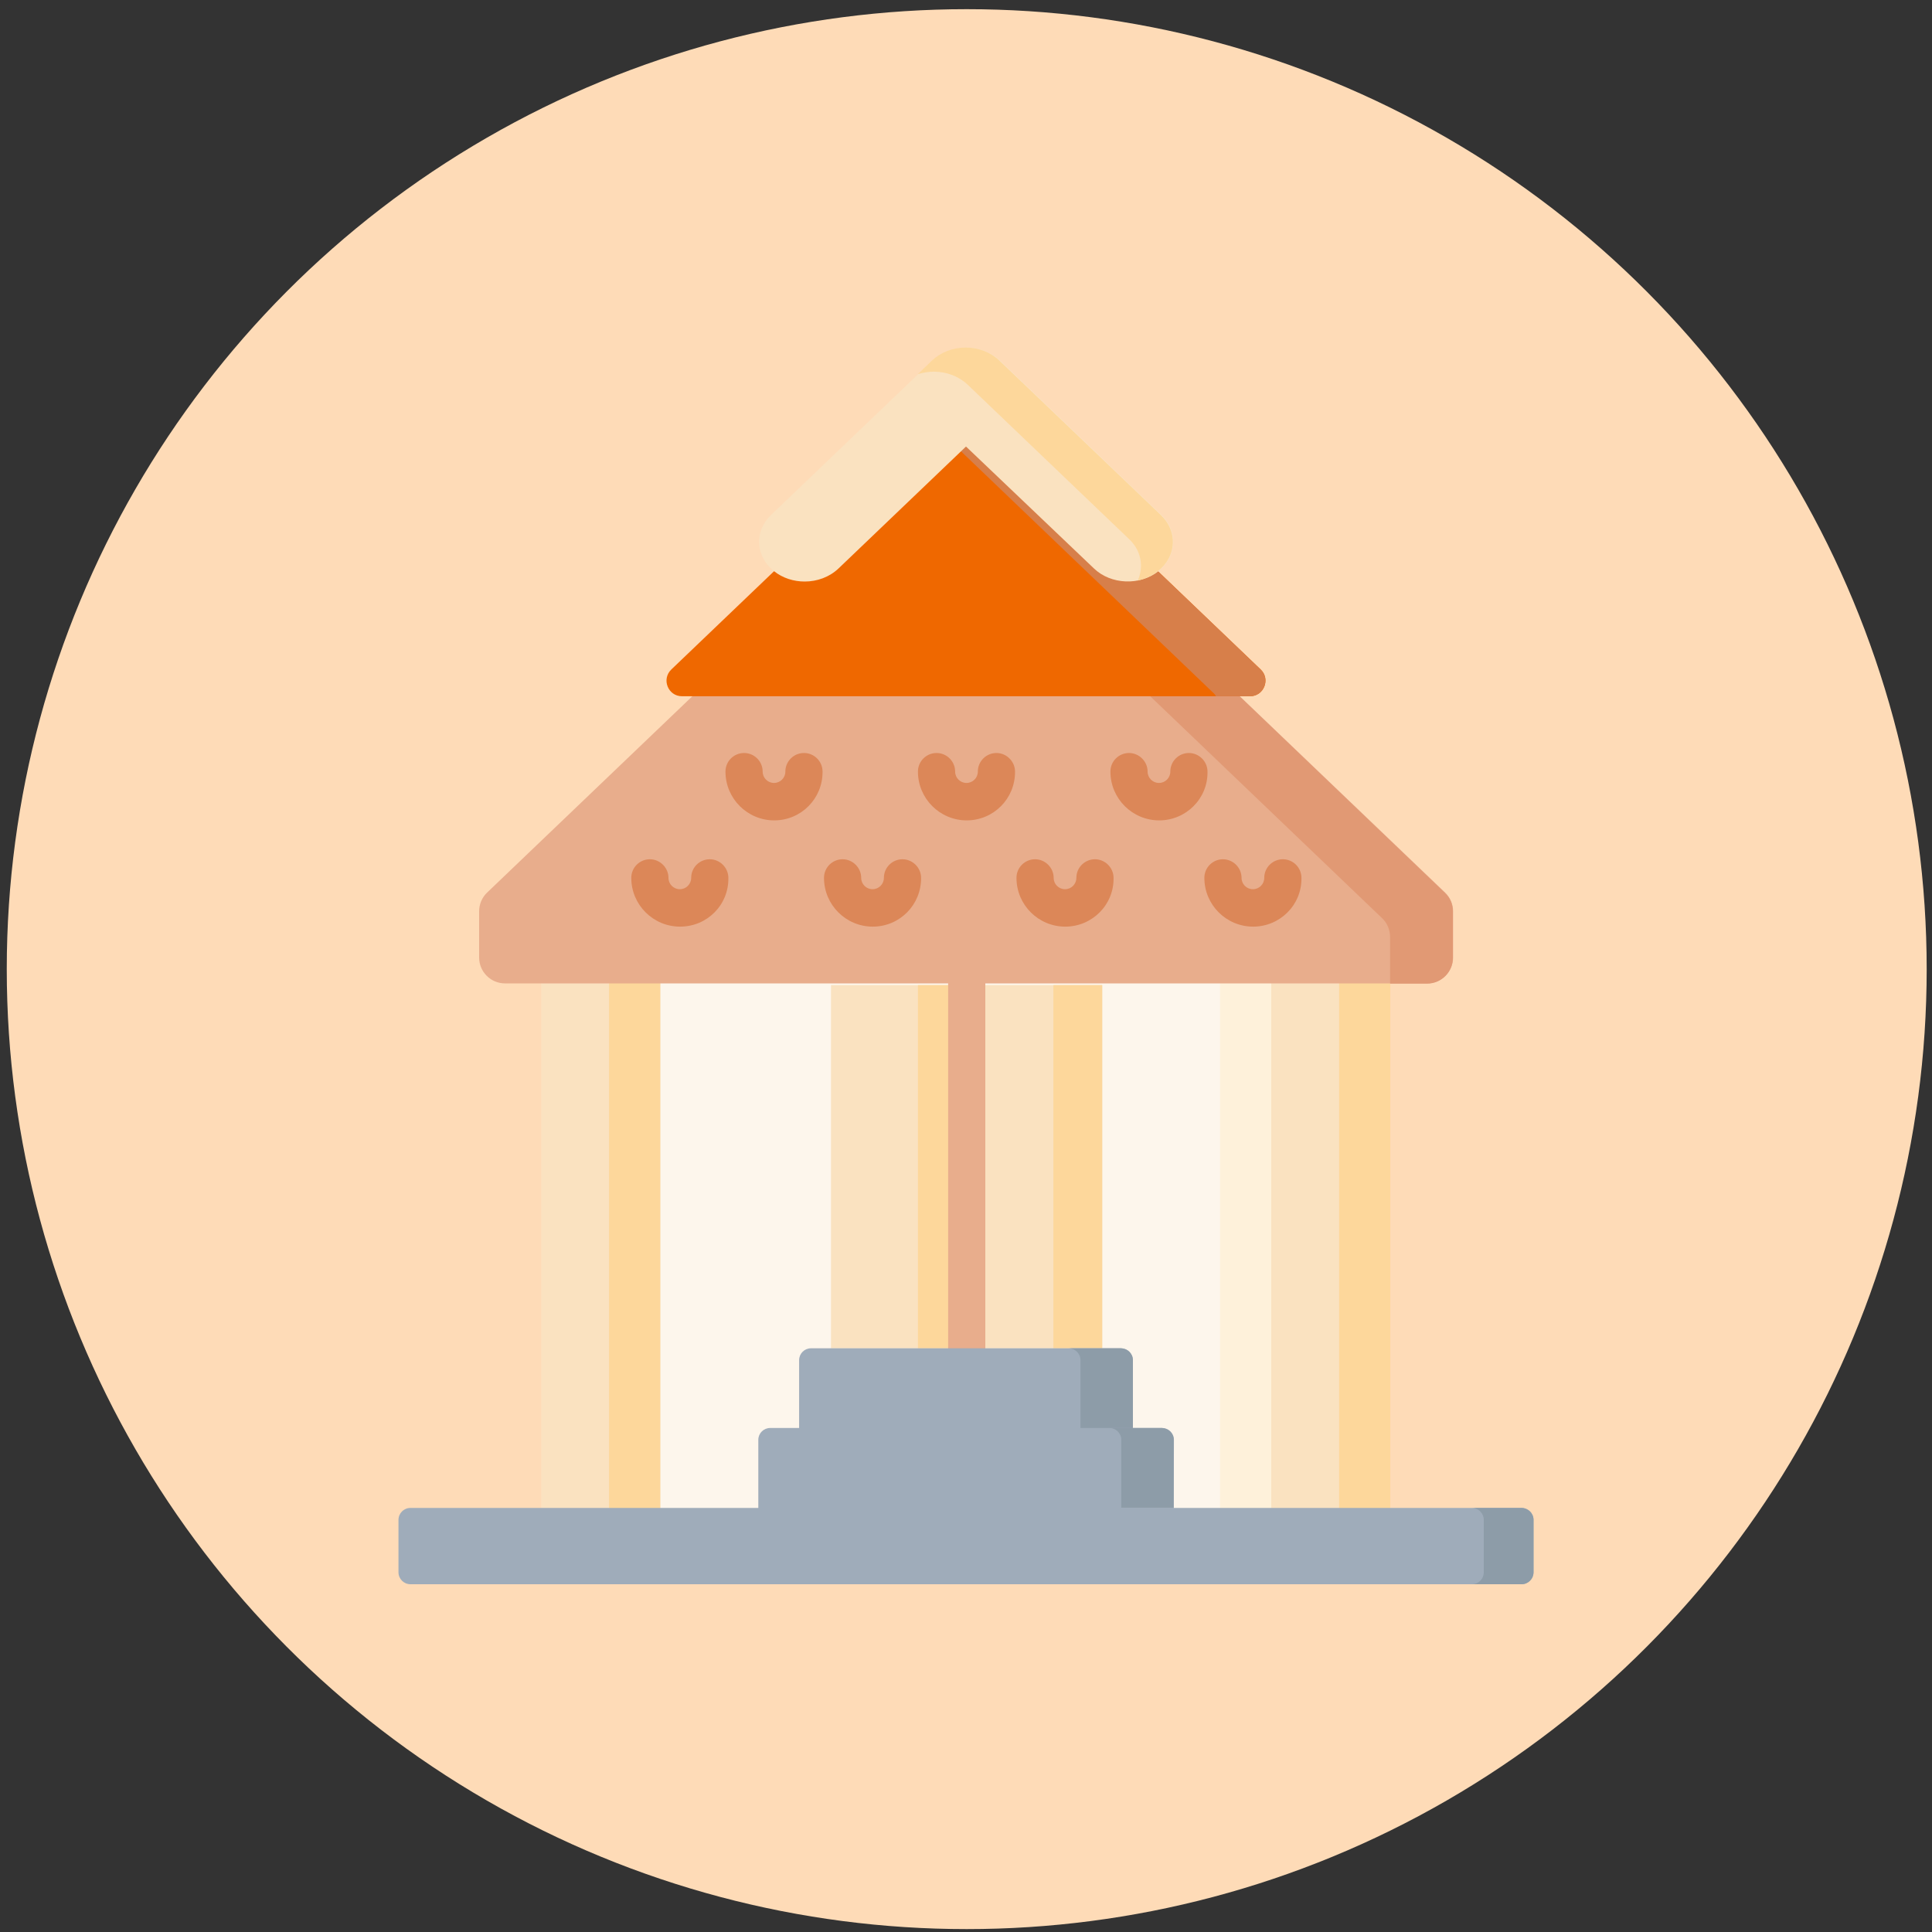 <?xml version="1.0" encoding="utf-8"?>
<!-- Generator: Adobe Illustrator 22.1.0, SVG Export Plug-In . SVG Version: 6.00 Build 0)  -->
<svg version="1.1" id="Capa_1" xmlns="http://www.w3.org/2000/svg" xmlns:xlink="http://www.w3.org/1999/xlink" x="0px" y="0px"
	 viewBox="0 0 800 800" style="enable-background:new 0 0 800 800;" xml:space="preserve">
<rect x="0" y="0" width="800" height="800" fill="#333333" stroke="none"/>
<style type="text/css">
	.st0{fill:#FEDBB7;}
	.st1{fill:#FDF6EC;}
	.st2{fill:#FAE2C0;}
	.st3{fill:#FDD79B;}
	.st4{fill:#FEF1DA;}
	.st5{fill:#E8AD8C;}
	.st6{fill:#9FACBA;}
	.st7{fill:#8D9CA8;}
	.st8{fill:#E19974;}
	.st9{fill:#EF6800;}
	.st10{fill:#D77F4A;}
	.st11{fill:#DC8758;}
</style>
<circle class="st0" cx="400.3" cy="401.3" r="397.5"/>
<g>
	<path class="st1" d="M268.2,383.7h263.6v251.6H268.2V383.7z"/>
	<path class="st2" d="M224.1,383.7h49.3v251.6h-49.3L224.1,383.7z"/>
	<path class="st2" d="M526.4,383.7h49.3v251.6h-49.3V383.7z"/>
	<path class="st3" d="M554.5,383.7h21.2v251.6h-21.2V383.7z"/>
	<path class="st3" d="M252.2,383.7h21.2v251.6h-21.2V383.7z"/>
	<path class="st4" d="M505.2,383.7h21.2v251.6h-21.2V383.7z"/>
	<g>
		<path class="st2" d="M344.1,407.9h56.1v150.4h-56.1V407.9z"/>
		<path class="st2" d="M400.3,407.9h56.1v150.4h-56.1V407.9z"/>
		<path class="st3" d="M436.2,407.9h20.2v150.4h-20.2V407.9z"/>
		<path class="st3" d="M380.1,407.9h20.2v150.4h-20.2V407.9z"/>
		<g>
			<g>
				<path class="st5" d="M400.3,570c-4.3,0-7.7-3.5-7.7-7.7V404c0-4.3,3.5-7.7,7.7-7.7s7.7,3.5,7.7,7.7v158.4
					C408,566.6,404.6,570,400.3,570z"/>
			</g>
		</g>
	</g>
	<path class="st6" d="M469.1,596.3H330.9v-33.1c0-2.7,2.2-4.9,4.9-4.9h128.4c2.7,0,4.9,2.2,4.9,4.9L469.1,596.3L469.1,596.3z"/>
	<path class="st6" d="M486,631H314v-34.8c0-2.7,2.2-4.9,4.9-4.9h162.3c2.7,0,4.9,2.2,4.9,4.9L486,631L486,631z"/>
	<path class="st7" d="M469.1,563.2v28.1h-21.7v-28.1c0-2.7-2.2-4.9-4.9-4.9h21.7C466.9,558.4,469.1,560.5,469.1,563.2L469.1,563.2z"
		/>
	<path class="st7" d="M486,596.2v28.1h-21.7v-28.1c0-2.7-2.2-4.9-4.9-4.9h21.7C483.8,591.4,486,593.5,486,596.2L486,596.2z"/>
	<path class="st5" d="M400,179.9L201.7,369.6c-2.1,2-3.3,4.8-3.3,7.7v19.2c0,5.9,4.8,10.7,10.7,10.7H591c5.9,0,10.7-4.8,10.7-10.7
		v-19.2c0-2.9-1.2-5.7-3.3-7.7L400,179.9z"/>
	<path class="st8" d="M601.6,377.4v19.2c0,5.9-4.8,10.7-10.7,10.7h-15.3V388c0-3-1.2-5.8-3.3-7.8L381.5,197.6l18.5-17.7l198.3,189.8
		C600.4,371.7,601.6,374.4,601.6,377.4z"/>
	<path class="st9" d="M400,160.5L278,277.2c-4.2,4-1.4,11.1,4.4,11.1H400h117.6c5.8,0,8.6-7.1,4.4-11.1L400,160.5z"/>
	<path class="st10" d="M517.6,288.3h-14.1c-0.3-0.6-0.7-1.1-1.3-1.6l-117-112l14.8-14.2l122,116.7
		C526.2,281.2,523.3,288.3,517.6,288.3L517.6,288.3z"/>
	<g>
		<path class="st2" d="M333.2,240.8c-4.5,0-9.1-1.4-12.7-4.3c-7.7-6.1-8.3-16.5-1.2-23.3l66.8-63.9c3.6-3.4,8.6-5.4,14-5.4
			c5.3,0,10.4,2,14,5.4l66.8,63.9c7,6.7,6.5,17.1-1.2,23.3c-7.7,6.1-19.7,5.6-26.7-1.1L400,184.9l-52.8,50.5
			C343.4,239,338.3,240.8,333.2,240.8L333.2,240.8z"/>
	</g>
	<g>
		<path class="st3" d="M479.5,236.5c-2.5,2-5.4,3.2-8.4,3.9c2.6-5.7,1.5-12.4-3.6-17.2l-66.8-63.9c-3.6-3.4-8.6-5.4-14-5.4
			c-2.3,0-4.5,0.4-6.6,1l5.8-5.6c3.6-3.4,8.6-5.4,14-5.4c5.3,0,10.4,2,13.9,5.4l66.8,63.9C487.8,220,487.2,230.4,479.5,236.5
			L479.5,236.5z"/>
	</g>
	<g>
		<g>
			<g>
				<path class="st11" d="M320.6,339.7c-11.1,0-20.2-9-20.2-20.2c0-4.3,3.5-7.7,7.7-7.7c4.3,0,7.7,3.5,7.7,7.7
					c0,2.6,2.1,4.7,4.7,4.7s4.7-2.1,4.7-4.7c0-4.3,3.5-7.7,7.7-7.7c4.3,0,7.7,3.5,7.7,7.7C340.7,330.7,331.7,339.7,320.6,339.7
					L320.6,339.7z"/>
			</g>
			<g>
				<path class="st11" d="M400.3,339.7c-11.1,0-20.2-9-20.2-20.2c0-4.3,3.5-7.7,7.7-7.7c4.3,0,7.7,3.5,7.7,7.7
					c0,2.6,2.1,4.7,4.7,4.7c2.6,0,4.7-2.1,4.7-4.7c0-4.3,3.5-7.7,7.7-7.7s7.7,3.5,7.7,7.7C420.4,330.7,411.4,339.7,400.3,339.7
					L400.3,339.7z"/>
			</g>
			<g>
				<path class="st11" d="M480,339.7c-11.1,0-20.2-9-20.2-20.2c0-4.3,3.5-7.7,7.7-7.7s7.7,3.5,7.7,7.7c0,2.6,2.1,4.7,4.7,4.7
					s4.7-2.1,4.7-4.7c0-4.3,3.5-7.7,7.7-7.7s7.7,3.5,7.7,7.7C500.2,330.7,491.1,339.7,480,339.7z"/>
			</g>
		</g>
		<g>
			<g>
				<path class="st11" d="M281.6,383.7c-11.1,0-20.2-9-20.2-20.2c0-4.3,3.5-7.7,7.7-7.7s7.7,3.5,7.7,7.7c0,2.6,2.1,4.7,4.7,4.7
					s4.7-2.1,4.7-4.7c0-4.3,3.5-7.7,7.7-7.7s7.7,3.5,7.7,7.7C301.8,374.7,292.8,383.7,281.6,383.7L281.6,383.7z"/>
			</g>
			<g>
				<path class="st11" d="M361.4,383.7c-11.1,0-20.2-9-20.2-20.2c0-4.3,3.5-7.7,7.7-7.7s7.7,3.5,7.7,7.7c0,2.6,2.1,4.7,4.7,4.7
					s4.7-2.1,4.7-4.7c0-4.3,3.5-7.7,7.7-7.7s7.7,3.5,7.7,7.7C381.5,374.7,372.5,383.7,361.4,383.7L361.4,383.7z"/>
			</g>
			<g>
				<path class="st11" d="M441.1,383.7c-11.1,0-20.2-9-20.2-20.2c0-4.3,3.5-7.7,7.7-7.7s7.7,3.5,7.7,7.7c0,2.6,2.1,4.7,4.7,4.7
					s4.7-2.1,4.7-4.7c0-4.3,3.5-7.7,7.7-7.7s7.7,3.5,7.7,7.7C461.3,374.7,452.2,383.7,441.1,383.7z"/>
			</g>
			<g>
				<path class="st11" d="M518.9,383.7c-11.1,0-20.2-9-20.2-20.2c0-4.3,3.5-7.7,7.7-7.7s7.7,3.5,7.7,7.7c0,2.6,2.1,4.7,4.7,4.7
					s4.7-2.1,4.7-4.7c0-4.3,3.5-7.7,7.7-7.7c4.3,0,7.7,3.5,7.7,7.7C539.1,374.7,530,383.7,518.9,383.7z"/>
			</g>
		</g>
	</g>
	<path class="st6" d="M630,656H170c-2.8,0-5-2.2-5-5v-21.6c0-2.8,2.2-5,5-5H630c2.8,0,5,2.2,5,5V651C635,653.8,632.7,656,630,656z"
		/>
	<path class="st7" d="M635,629.3V651c0,2.8-2.2,5-5,5h-20.6c2.8,0,5-2.2,5-5v-21.6c0-2.8-2.2-5-5-5H630
		C632.7,624.4,635,626.6,635,629.3z"/>
</g>
</svg>

